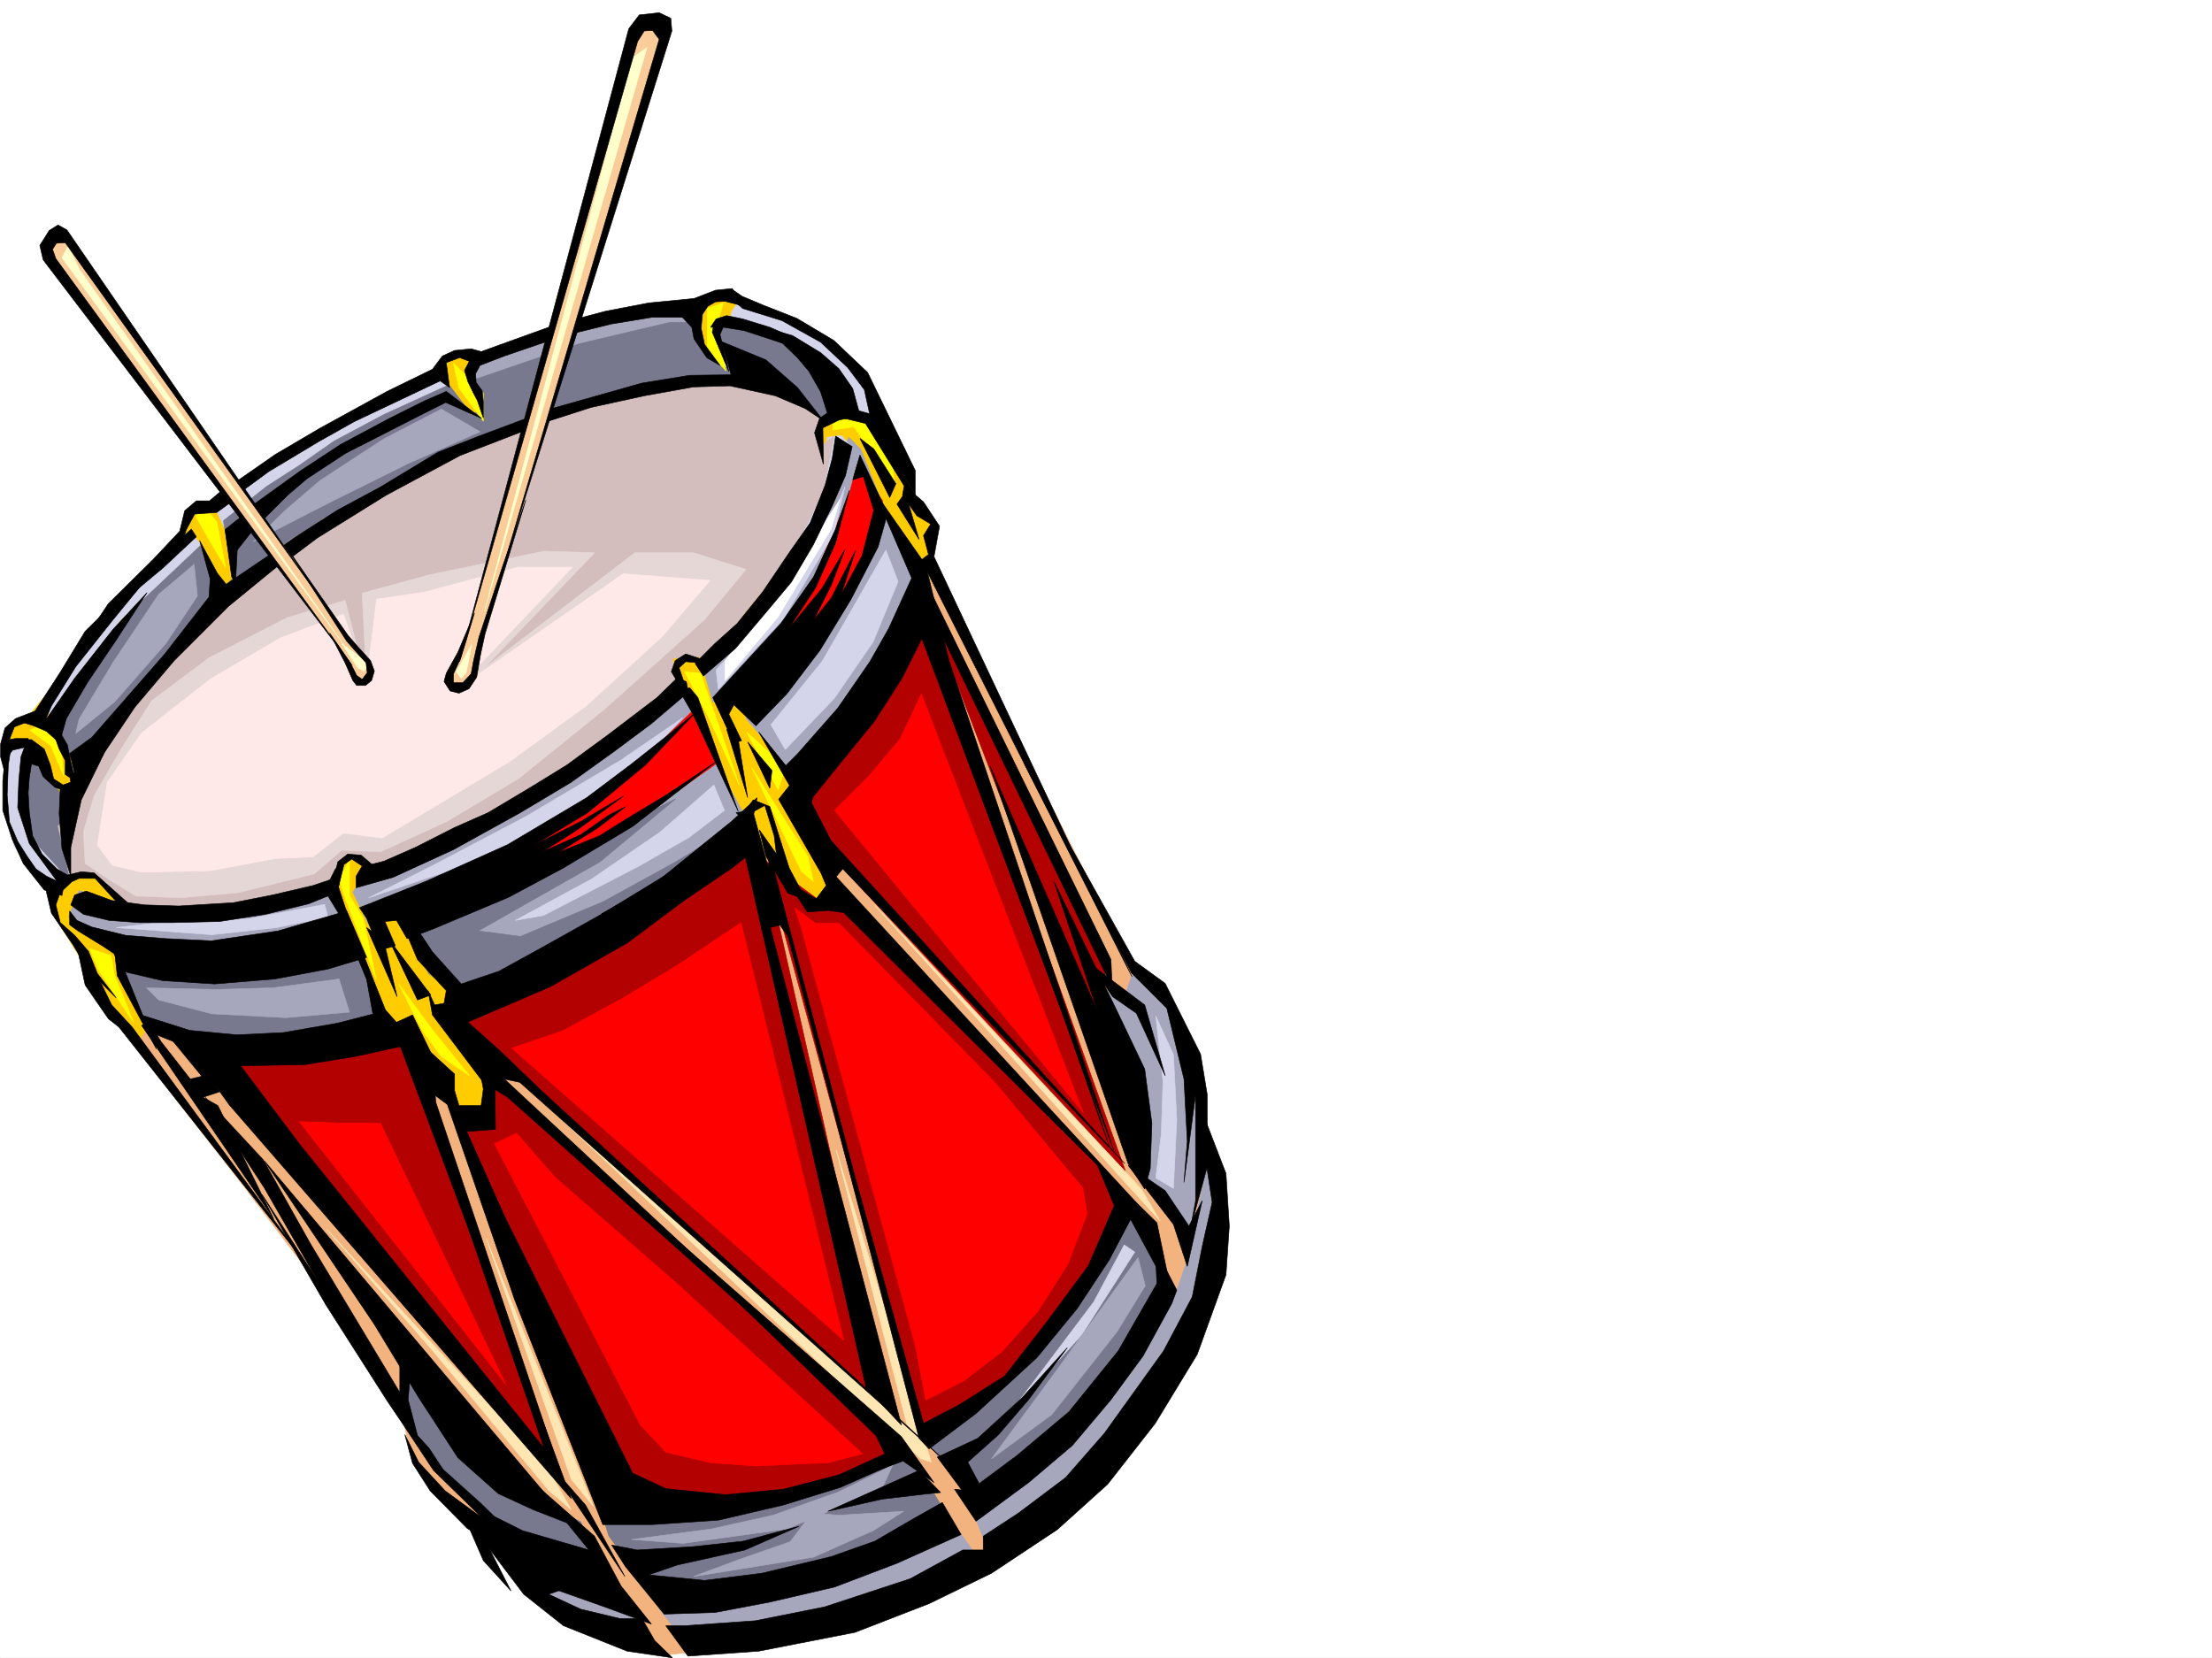 <svg xmlns="http://www.w3.org/2000/svg" width="2997.016" height="2246.664"><rect width="100%" height="100%" fill="#333333" stroke="none"/><defs><clipPath id="a"><path d="M0 0h2997v2244.137H0Zm0 0"/></clipPath></defs><path fill="#fff" d="M0 2246.297h2997.016V0H0Zm0 0"/><g clip-path="url(#a)" transform="translate(0 2.16)"><path fill="#fff" fill-rule="evenodd" stroke="#fff" stroke-linecap="square" stroke-linejoin="bevel" stroke-miterlimit="10" stroke-width=".743" d="M.742 2244.137h2995.531V-2.16H.743Zm0 0"/></g><path fill="#d4d4eb" fill-rule="evenodd" stroke="#d4d4eb" stroke-linecap="square" stroke-linejoin="bevel" stroke-miterlimit="10" stroke-width=".743" d="m977.773 439.68 17.985-35.23 82.426 32.218 59.937 35.973 44.965 62.168 11.965 45.671-66.664-26.199-30.73-71.906-74.177-38.2zm0 0"/><path fill="#f3b37f" fill-rule="evenodd" stroke="#f3b37f" stroke-linecap="square" stroke-linejoin="bevel" stroke-miterlimit="10" stroke-width=".743" d="m173.84 1406.66 155.812 199.961 110.926 146.82 103.383 161.051 15.715 68.895 53.215 57.672 280.972 202.226 62.172-6.726 374.656-115.344 250.98-262.168 75.661-185.762-46.45-207.465-26.94-107.879-55.485-59.898-273.465-542.277zm0 0"/><path fill="#fc0" fill-rule="evenodd" stroke="#fc0" stroke-linecap="square" stroke-linejoin="bevel" stroke-miterlimit="10" stroke-width=".743" d="m9.734 1001.43 38.203 18.73 20.997 74.133 907.355-572.23 14.23-99.626 8.993-14.234-115.383 2.27-231.512 76.402-40.469-2.27-69.675 52.434-255.52 150.574h-23.965l-29.21 55.403-85.434 92.863L42.695 965.496 16.5 981.957zm56.93 209.73 16.5 45.672 43.441 69.676 59.942 86.137 14.27-23.97H549.94l86.176 138.571 38.203-50.203-43.441-67.41-32.961-35.934 209.77-83.164 198.55-165.512 91.418 107.84 38.2-19.472-50.204-116.832 26.235-50.203L1262.5 776.723l6.727-59.903-66.668-105.61-40.47-52.433-45.706-2.265-2.227 28.465L68.934 1190.164Zm0 0"/><path fill="#a6a6bd" fill-rule="evenodd" stroke="#a6a6bd" stroke-linecap="square" stroke-linejoin="bevel" stroke-miterlimit="10" stroke-width=".743" d="m107.133 1206.664-14.23 35.934 38.199 26.238 76.441 23.965 248.754-23.965 12.004-33.707-20.996-32.961-95.914 26.2-164.844 2.265zm1207.801 834.395 26.234 64.398 134.113-117.574 143.106-202.969 35.972-140.836-16.5-76.402-31.476 146.078-16.461 47.191-119.879 158.043zm-423.336 136.304 35.972 47.934 184.317-29.207 186.586-56.93 32.96-19.473-42.738-59.898zm-172.313-31.437 50.203 47.937 115.383 38.2-23.969-50.204-162.617-71.906zm0 0"/><path fill="#a6a6bd" fill-rule="evenodd" stroke="#a6a6bd" stroke-linecap="square" stroke-linejoin="bevel" stroke-miterlimit="10" stroke-width=".743" d="m1499.25 1335.5 26.238 9.734 9.735-28.464 42.695 26.199 47.977 114.601 6.726 124.336-23.969 107.88-30.734-62.169-40.469-38.203-5.238-136.34zm0 0"/><path fill="#78788f" fill-rule="evenodd" stroke="#78788f" stroke-linecap="square" stroke-linejoin="bevel" stroke-miterlimit="10" stroke-width=".743" d="m1248.266 1942.957 66.668 88.367 62.207-23.969 162.578-174.503 47.937-83.91-45.707-109.36h-26.199l-100.406 167.035-95.914 90.633zM812.93 2043.29l12.004 38.198 74.171 98.14 171.57-38.198 218.02-79.414-50.164-83.125-40.469-14.235-47.976 35.192zm-260.72-186.47-7.507 66.625 59.938 74.176 112.414 112.332h90.632l-20.957-47.937-114.64-56.891zm-30.733-471.156-194.055 26.98-128.871-21.738-31.477-59.902v-35.973l28.465 5.238 26.234-2.968 71.946 5.238 146.078-26.238 30.734-21.7 31.473 62.168zm0 0"/><path fill="#a6a6bd" fill-rule="evenodd" stroke="#a6a6bd" stroke-linecap="square" stroke-linejoin="bevel" stroke-miterlimit="10" stroke-width=".743" d="m953.805 910.05 11.965 41.216 38.242-9.739 7.465 32.922 59.199 69.676 74.172-76.398 88.406-131.848 9.773-54.66 7.47-19.473-35.974-38.2-26.195-59.16-21.742-55.44-16.5-16.462-69.676 160.27zm-466.032 284.61-9.738 14.234 33.707 69.676 9.735-47.937 28.464 18.73 12.004 38.942 50.203 59.16 239.02-114.602 164.805-114.601-59.938-112.336-11.965-50.203-18.73-26.2-222.555 155.032-158.082 90.636zm0 0"/><path fill="#d4d4eb" fill-rule="evenodd" stroke="#d4d4eb" stroke-linecap="square" stroke-linejoin="bevel" stroke-miterlimit="10" stroke-width=".743" d="m1152.355 604.445-31.476 95.133-44.965 83.906-74.172 83.871 59.942-110.105 47.191-80.898 12.004-83.868 19.473-2.27zm0 0"/><path fill="#a6a6bd" fill-rule="evenodd" stroke="#a6a6bd" stroke-linecap="square" stroke-linejoin="bevel" stroke-miterlimit="10" stroke-width=".743" d="m647.34 482.375-11.223 33.707 28.465 14.23 282.461-75.656 9.773-51.691zm0 0"/><path fill="#d4d4eb" fill-rule="evenodd" stroke="#d4d4eb" stroke-linecap="square" stroke-linejoin="bevel" stroke-miterlimit="10" stroke-width=".743" d="m313.191 735.55-21.738-47.937 172.352-121.367 136.34-52.433 30.734 42.699zm0 0"/><path fill="#78788f" fill-rule="evenodd" stroke="#78788f" stroke-linecap="square" stroke-linejoin="bevel" stroke-miterlimit="10" stroke-width=".743" d="m66.664 1216.402-35.93-107.879 11.961-100.367 50.207 86.137 5.239-62.172-26.98-57.672 122.148-166.996 76.402-71.902 29.246 64.394 16.461-16.46-12.707-77.926 58.418-46.41 44.223-28.465 47.191-32.961 67.45-35.973 88.402-40.43 29.953 39.688 16.5-4.496-12.746-41.957 142.363-48.68 123.633-29.207h31.476l11.965 35.973 33.742 26.199-17.242-50.168 19.469-16.5 92.902 31.476 59.942 100.372-28.465 4.496-91.414-40.47h-157.34L437.566 702.59 217.277 915.293 107.133 1180.43Zm0 0"/><path fill="red" fill-rule="evenodd" stroke="red" stroke-linecap="square" stroke-linejoin="bevel" stroke-miterlimit="10" stroke-width=".743" d="m1001 933.277 103.418-153.547 45.668-108.617 11.262-41.21 34.449 48.718-29.211 101.11-87.66 137.828zm-418.84 319.84 218.805-98.887 170.082-119.84-25.492-77.886-55.442 53.176-133.37 103.34-167.817 105.609zm0 0"/><path fill="#b30000" fill-rule="evenodd" stroke="#b30000" stroke-linecap="square" stroke-linejoin="bevel" stroke-miterlimit="10" stroke-width=".743" d="m269.71 1427.621 490.044 583.488-204.574-622.433-96.653 2.23zm346.935 96.613 236.753 519.055 216.536-8.953 151.355-62.172-75.7-80.152-374.616-337.824-110.145-105.61v56.93zm44.183-101.113 542.473 486.875-170.082-755.765-27.723-27.72-387.363 244.923zm0 0"/><path fill="#b30000" fill-rule="evenodd" stroke="#b30000" stroke-linecap="square" stroke-linejoin="bevel" stroke-miterlimit="10" stroke-width=".743" d="m1044.477 1197.672 200.039 731.055 20.957 16.46 123.633-92.12 143.105-218.727-50.945-62.168-353.622-374.5-16.5 23.226-77.925-57.671zm34.449-89.149 116.87 125.864 328.946 352.02-236.789-659.891-50.203-126.57-128.875 223.222-27.723 27.684zm204.531-216.457 80.938 211.22 131.101 315.339 2.27-124.336-225.532-450.16zm0 0"/><path fill="red" fill-rule="evenodd" stroke="red" stroke-linecap="square" stroke-linejoin="bevel" stroke-miterlimit="10" stroke-width=".743" d="m687.809 1584.176 179.82 346.777 34.484 36.715 59.942 14.234 61.426 4.496 98.886-4.496 46.45-12.004-253.212-232.175-163.359-142.325-52.433-59.941-29.993 14.234zm5.238-164.063 68.933-23.187 83.91-45.707 71.942-43.442 86.18-57.672 139.351 566.247zm392.605-162.539 154.364 565.543 14.234 74.133 51.691-26.2 51.688-39.722 48.719-54.664 40.468-63.652 26.2-68.192-5.985-35.191-119.137-143.066-211.257-215.715h-32.219l-27.723-20.957zm134.148-256.886-41.991 50.164-47.192 47.195 337.157 409.727-219.508-567.77zm-814.448 519.05 64.433 2.27h45.711l170.082 354.285zm0 0"/><path fill="#d4bdbd" fill-rule="evenodd" stroke="#d4bdbd" stroke-linecap="square" stroke-linejoin="bevel" stroke-miterlimit="10" stroke-width=".743" d="m78.668 1119.785 16.5 71.16 32.219-6.761 38.945 43.437 149.086 12.004 128.875-32.96 18.73-43.438 15.758-2.27 29.95 18.73 186.585-85.394 224.786-163.281-8.993-38.946 50.946-2.226 110.144-137.828 43.442-85.395 14.23-75.66-18.727 14.234 2.227-37.421-62.168-41.211-110.144-6.762-170.086 34.484-206.797 80.117-170.086 96.657-119.883 96.613-128.832 163.281-38.984 89.89zm0 0"/><path fill="#e6d7d7" fill-rule="evenodd" stroke="#e6d7d7" stroke-linecap="square" stroke-linejoin="bevel" stroke-miterlimit="10" stroke-width=".743" d="m205.313 949.738-43.477 68.934-34.45 59.902-14.23 47.938 2.227 43.437 34.449 23.227 34.484 20.957 59.942 2.27 77.926-6.766 103.378-25.453 37.461-32.22 52.473 2.267 89.89-41.211 96.653-57.672L818.949 961l135.598-121.367 56.187-68.153-71.16-22.48H860.16L655.59 905.555 805.46 749l-68.19-2.23-155.852 32.218-90.676 24.711 6.024 123.598-29.246-113.86-77.926 23.223-106.39 54.664zm0 0"/><path fill="#ffe8e8" fill-rule="evenodd" stroke="#ffe8e8" stroke-linecap="square" stroke-linejoin="bevel" stroke-miterlimit="10" stroke-width=".743" d="m131.883 1145.238 13.492-85.394 46.45-66.664 93.644-73.39 94.386-55.446 85.434-32.18 31.477 89.11 13.488-109.364 65.18-9.734 126.605-33.703h73.43L616.645 935.508l227.757-158.043 117.653 8.992-64.438 75.66L794.2 956.504l-104.125 75.617-99.664 59.941-72.687 43.442-52.434-6.727-41.21 32.18-50.946 2.27-87.664 16.46-93.645 2.266-39.726-9.734zm0 0"/><path fill="#d4d4eb" fill-rule="evenodd" stroke="#d4d4eb" stroke-linecap="square" stroke-linejoin="bevel" stroke-miterlimit="10" stroke-width=".743" d="m95.168 1194.66-54.7-59.898-4.495-95.133v-35.973l-23.97 6.766-7.507 71.906 14.234 64.399 50.204 64.433zM71.16 967.727l91.418-126.567L271.98 737.777l-11.222-14.23-71.945 59.937-74.172 88.368-66.704 93.644Zm1466.29 728.785-71.903 112.37-100.41 110.106 116.87-155.07 41.212-77.144zm0 0"/><path fill="#a6a6bd" fill-rule="evenodd" stroke="#a6a6bd" stroke-linecap="square" stroke-linejoin="bevel" stroke-miterlimit="10" stroke-width=".743" d="m1195.05 2017.09-128.87 54.664-140.84 19.469-69.676-5.239 107.879-14.23 83.906-18.691 88.406-31.477 73.43-35.969zm0 0"/><path fill="#d4d4eb" fill-rule="evenodd" stroke="#d4d4eb" stroke-linecap="square" stroke-linejoin="bevel" stroke-miterlimit="10" stroke-width=".743" d="m1565.953 1376.672 9.738 88.406-2.27 71.16-7.468 59.903 23.969 14.23 4.496-92.86-4.496-88.406zm0 0"/><path fill="#a6a6bd" fill-rule="evenodd" stroke="#a6a6bd" stroke-linecap="square" stroke-linejoin="bevel" stroke-miterlimit="10" stroke-width=".743" d="m939.574 2136.191 162.578-26.238 80.934-35.933 41.215-26.235-88.445 5.278-35.934-3.012-29.246 38.945-68.934 23.969zm495.239-283.867-91.415 124.336 81.68-59.937 88.406-112.336 38.239-62.168-9.774-38.203zm0 0"/><path fill="#d4d4eb" fill-rule="evenodd" stroke="#d4d4eb" stroke-linecap="square" stroke-linejoin="bevel" stroke-miterlimit="10" stroke-width=".743" d="m157.34 1256.832 129.613 9.734 88.406-9.734 68.934-14.234-4.496-17.203-102.637 19.472-115.387 4.496zm342.398-40.43 128.871-43.441 95.914-44.965 143.106-93.605 57.71-62.168-83.944 57.672-128.836 76.402-126.645 66.664zm630.879-495.086-68.933 116.832-88.407 95.872-3.011-26.235 88.445-98.101 65.18-100.371 20.957-50.165zm0 0"/><path fill="#78788f" fill-rule="evenodd" stroke="#78788f" stroke-linecap="square" stroke-linejoin="bevel" stroke-miterlimit="10" stroke-width=".743" d="M549.941 1254.602 580.676 1319l41.21 31.477 255.477-125.083 137.867-117.613-104.902 62.91-92.902 50.95-112.375 47.195-56.93-7.508 164.809-93.605 102.675-85.395-205.316 102.598zm0 0"/><path fill="#a6a6bd" fill-rule="evenodd" stroke="#a6a6bd" stroke-linecap="square" stroke-linejoin="bevel" stroke-miterlimit="10" stroke-width=".743" d="m215.05 1354.973 71.903 18.726 100.41 5.242 86.176-7.507-14.23-44.926-89.188 11.965-78.668 2.265-92.902-2.265zm0 0"/><path fill="#d4d4eb" fill-rule="evenodd" stroke="#d4d4eb" stroke-linecap="square" stroke-linejoin="bevel" stroke-miterlimit="10" stroke-width=".743" d="m1200.293 745.285-86.137 150.535-69.68 86.137 19.473 33.703 66.668-69.676 52.469-76.359 33.707-81.684zm0 0"/><path fill="#fff" fill-rule="evenodd" stroke="#fff" stroke-linecap="square" stroke-linejoin="bevel" stroke-miterlimit="10" stroke-width=".743" d="m1126.117 716.82-71.902 119.059-71.945 86.137V895.82l98.14-131.062 57.711-88.406zm0 0"/><path fill="#d4d4eb" fill-rule="evenodd" stroke="#d4d4eb" stroke-linecap="square" stroke-linejoin="bevel" stroke-miterlimit="10" stroke-width=".743" d="m894.61 1127.254-92.903 63.691-103.422 56.149 38.242-6.723 128.871-66.668 68.153-38.941 47.976-36.715-14.234-34.45zm0 0"/><path fill="#ff0" fill-rule="evenodd" stroke="#ff0" stroke-linecap="square" stroke-linejoin="bevel" stroke-miterlimit="10" stroke-width=".743" d="m121.367 1285.297 12.004 29.207 47.938 71.16-26.2-64.398-4.496-26.235zm418.84 47.933 31.473 62.172 26.238 35.97 38.2 26.198-50.204-62.168zm-66.667-167.035-14.231 23.97 8.992 28.464 41.172 107.879-17.203-81.64-18.73-31.477zM927.57 910.05l33.703 64.4 40.47 89.148-38.2-110.106-14.234-41.21zm90.672 129.579 67.41 140.8 16.5 14.231-7.508-33.703zm110.145-456.883 28.465-4.496 55.445 78.629-7.508-62.168-35.973-33.703h-40.43zm-116.91 408.949 42.738 78.63 9.734-30.696zM265.254 699.578l16.46 29.207 23.97 40.469-11.965-62.168-18.727-21.742zM40.469 989.465l28.465 20.957 17.242 41.172-5.239-62.13-18.769-9.773Zm573.91-497.352 7.508 33.703 32.96 44.926v-38.199zM958.3 417.941v57.672l25.458 26.977-13.492-58.414 9.777-33.703zm0 0"/><path fill="#a6a6bd" fill-rule="evenodd" stroke="#a6a6bd" stroke-linecap="square" stroke-linejoin="bevel" stroke-miterlimit="10" stroke-width=".743" d="m215.05 805.188-62.206 92.863-45.711 76.398-4.496 19.473 52.472-42.656 69.676-79.414 42.7-64.399-4.497-42.695zM385.879 692.07l47.937-41.172 86.176-56.187 77.926-40.43 52.434 30.696-98.141 43.437-110.145 54.703-98.925 50.906zm0 0"/><path fill="#ffe6b3" fill-rule="evenodd" stroke="#ffe6b3" stroke-linecap="square" stroke-linejoin="bevel" stroke-miterlimit="10" stroke-width=".743" d="m1571.938 1654.555-386.622-427.676 361.13 384.238zm-324.415 322.105-535.746-506.344 517.762 462.868-96.656-375.243 128.875 423.215zm-473.539 27.684L658.602 1677.78l145.332 363.278zm-29.988 15.758-157.34-189.52-143.847-164.766 301.187 326.563 29.988 53.176zm0 0"/><path fill-rule="evenodd" stroke="#000" stroke-linecap="square" stroke-linejoin="bevel" stroke-miterlimit="10" stroke-width=".743" d="m45.707 966.238 35.973-55.441 33.703-55.406 51.691-50.946 44.965-44.183 47.195-43.442 6.762 10.48-45.707 42.696-31.477 26.2-37.457 45.706-48.718 61.426-32.961 53.176-6.727 15.719 8.211 14.23 10.52 5.984 9.734 17.243 4.5 22.441 2.969 13.492 8.25 6.762-2.969 7.469-15.758-10.477v-18.73l-8.25-15.719-4.496-12.746-12.71-11.223-17.243-7.508-21.738-6.722ZM745.52 442.652l-91.415 32.961-17.988 13.489-6.762 12.746 4.497 14.976 7.503 15.719 5.243 9.734 8.25 23.97v-22.481l-1.489-14.196-8.25-11.261-.742-11.965 5.985-11.258 32.96-12.711 56.97-19.469zm34.449 8.25 48.715-11.964 54.703-8.993h41.21l12.708 13.489 3.011 15.718 17.243 25.453 17.988 10.48-21-28.464-4.496-21.703 1.488-18.727 7.504-11.222 10.48-6.024 12.747-.742 29.207 7.508L992.007 391l-22.484 2.23-29.207 11.22-61.425 6.023-58.457 11.222-36.715 9.735zm0 0"/><path fill-rule="evenodd" stroke="#000" stroke-linecap="square" stroke-linejoin="bevel" stroke-miterlimit="10" stroke-width=".743" d="m970.266 432.172-7.47 11.262h17.247l27.719 4.457 25.457 8.25 26.976 8.992 20.215 19.472 15.758 18.73 15.719 27.72 8.992 28.465-10.477 7.468-6.765 19.473 12.004 42.7-.743-49.427 21.739-10.476 23.226-5.238-5.281-23.97-32.215-50.206-24.71-13.489-25.458-20.214-29.246-12.707-36.715-11.262-21.699-4.496zm0 0"/><path fill-rule="evenodd" stroke="#000" stroke-linecap="square" stroke-linejoin="bevel" stroke-miterlimit="10" stroke-width=".743" d="m1127.645 504.82 11.964 21.739 11.262 17.207-12.75 21.738 34.45 8.25 32.96 53.176 19.512 31.437-2.27 12.746 19.473 27.723 18.73 11.219-9.738 15.718 6.766 25.493-9.738 7.468 285.472 564.762-268.265-569.258 7.508-41.172-21.743-32.96-10.476-8.993-17.989-28.465-43.437-81.64-15.758-4.496-8.21-29.953-18.731-26.977-24.75-21.703-38.2-23.223-29.21-8.25zM490 1174.445l-7.469 12.75v15.715l50.207-14.23 81.64-37.457 90.673-50.168 68.933-41.211 58.454-41.953 50.167-37.418 50.204-42.7-2.973-14.23-12.746-4.496-26.977 26.195-65.926 50.203-56.183 41.176-48.719 29.988-57.715 34.446-45.668 20.215-53.214 26.98-42.696 18.73zm-28.465 12.75-4.496 21.7-38.941 15.757-58.457 14.23-62.168 9.74-62.95 1.483h-45.71l-41.211-3.011-34.446-8.211-17.242-12.746 5.238-13.489 15.72-5.242 34.483 12.75 44.965 5.98 45.668 1.485 74.215-4.496 53.176-10.477 54.7-12.746zm0 0"/><path fill-rule="evenodd" stroke="#000" stroke-linecap="square" stroke-linejoin="bevel" stroke-miterlimit="10" stroke-width=".743" d="m97.398 1194.66-11.964 11.262-1.524 7.469-23.969-7.47-28.464-35.972-14.977-32.96-12.746-38.942v-39.688l2.973-31.476 9.773-24.711-5.277 34.45-1.489 40.464 3.012 36.676L23.97 1140l12.746 20.215 12.004 17.242 14.23 9.738 14.235 6.723-37.457-50.906-15.758-48.719 1.523-37.418 2.973-31.477 5.238-14.234-6.723-8.992h15.715l17.246 12.746 8.25 21.703 4.496 18.727 12.747 8.25 10.48-3.754-3.012-17.203 18.727 15.718-12.746 17.204-24.711-8.954-15.719-14.234-6.02-14.23-9.738-3.012-2.968 18.73-1.528 20.215 1.528 26.977 4.496 31.437 12.707 24.75 20.254 20.215 14.23 8.211 18.73-4.457 17.243 1.484 47.195 41.957h-14.234l-31.473-34.488h-21.742zm0 0"/><path fill-rule="evenodd" stroke="#000" stroke-linecap="square" stroke-linejoin="bevel" stroke-miterlimit="10" stroke-width=".743" d="m9.734 1025.398 7.508-8.992 22.485-5.242-1.528-10.477H20.996l-8.25 1.485 6.727-17.203 17.242-6.766 21.738-5.98L53.957 961l-32.96 12.707-14.27 12.746-5.985 21.703v17.242l5.985 22.48zm357.414-274.875-60.722 41.172-11.965-14.972-23.969-44.184 14.235 51.691-1.524 24.711-59.941 77.145-98.883 113.113-29.992 21.703 11.261 44.184-23.968 1.523-1.524 35.934 3.754 47.191 12.004 37.461v-38.945l14.23-64.438 31.477-64.398 41.211-61.426 53.176-62.91 73.43-73.43 65.921-53.918zm26.942 5.243 35.973-26.98 92.898-57.673 100.41-53.918 85.434-32.965 5.98-17.984-65.922 24.711-55.441 21.738-77.926 47.196-58.457 31.437-60.684 38.942-13.488 9.738zM738.012 572.23l62.953-20.214 71.902-15.72 66.707-12.003 49.422-1.488 61.465 13.492 40.469 17.242L1115.64 570l-35.23-44.926-42.695-37.457-59.942-24.71 12.747 44.925-56.188.742-64.434 10.477-127.39 35.972zM58.453 980.473l42.7-61.426 51.69-65.922 46.45-50.168-41.953 64.398-38.945 57.672-28.504 48.68-9.735 34.45zm1106.649-386.504 40.43 80.156 8.25-18.73-29.95-47.196zm0 22.481 37.457 79.374-12.746 44.965-36.715 71.121-41.953 68.934-44.965 59.16-41.957 43.437-29.95-28.46-6.765 12.746 17.246 35.93-10.48 3.011-28.504-61.426 92.16-100.37 44.222-62.911 29.989-65.14 18.73-52.434-18.73 71.164-26.98 60.644-37.458 56.93 45.668-55.445 31.477-53.176-18.73 48.719-23.966 47.152 23.965-29.95 32.965-64.398-19.473 59.903 28.465-53.176 15.758-61.426-14.234-45.668-14.23 4.496zm-678.071 613.44 90.633-35.972 110.145-49.422 107.132-63.656 60.723-45.707 50.164-39.688 38.242-31.472-69.675 72.648-77.926 64.434-74.176 44.925 65.926-33.703 56.93-33.703-62.915 45.707-47.234 29.95 51.73-23.223 38.946-26.98 22.48-11.223-39.726 29.953-53.176 32.96 56.93-23.226 35.972-22.441 54.703-32.965 67.407-44.965-113.118 87.664-93.644 56.149-74.211 39.726-103.379 43.438-34.45 12.707-14.23-24.711-15.757 1.527 14.234 32.922-21.742 6.02-17.203-43.438zm0 0"/><path fill-rule="evenodd" stroke="#000" stroke-linecap="square" stroke-linejoin="bevel" stroke-miterlimit="10" stroke-width=".743" d="m938.832 967.727 61.426 131.804-54.703-154.289-11.223-13.488-12.746 6.02zm45.708 20.214 28.464 92.899-12.746-78.668zm28.464 17.243 32.96 38.941-3.01 23.969zm0 0"/><path fill-rule="evenodd" stroke="#000" stroke-linecap="square" stroke-linejoin="bevel" stroke-miterlimit="10" stroke-width=".743" d="m997.246 1101.055 7.508 7.468 31.473-17.203 12.71 41.172 3.008 24.75-23.222-32.96 8.992 35.933 29.988 50.203 23.969 8.21-22.48-42.694-14.235-44.926-12.004-38.203-22.48-8.993-10.48 15.72zm130.399-480.11-9.778 36.68-20.21 50.945L1069.19 749l-35.972 53.176-34.45 42.695-29.988 26.98-26.98 26.981 11.262 17.203 43.44-37.457 41.212-48.68 34.484-41.171 29.953-50.95 25.493-52.433 17.945-41.211 8.992-38.942-22.441-14.234zM105.648 1261.328l32.961 20.215 15.72 10.516 11.26 23.968 54.7 12.707 70.418 4.496 81.68-6.722 71.906-13.492 52.473-15.715-26.98-62.914-92.9 26.941-90.675 13.488-61.426-3.011-54.7-4.457-45.706-11.262-20.215-8.992-9.777-12.707v18.73zm0 0"/><path fill-rule="evenodd" stroke="#000" stroke-linecap="square" stroke-linejoin="bevel" stroke-miterlimit="10" stroke-width=".743" d="m83.91 1202.91-8.25 23.227 6.02 23.969 19.472 17.242 18.727 21.703L131.883 1319l25.457 32.96-38.945-38.944-19.512-32.961-29.207-42.696-6.727-28.465v-7.468zm74.914 119.102 53.215 99.625-57.71-142.324zm0 0"/><path fill-rule="evenodd" stroke="#000" stroke-linecap="square" stroke-linejoin="bevel" stroke-miterlimit="10" stroke-width=".743" d="m191.824 1389.418 179.04 262.168-75.66-153.547-20.212-11.262 22.48-7.468-48.718-83.907-37.457-12.707 62.168 75.617-15.719 3.754-39.723-50.906-14.976-24.754zm339.386-1.484 238.278 637.406-179.078-531.797-4.496-62.914-26.98-55.441zm54.704-12.746 68.934 91.374 32.96 20.215 533.481 475.653-537.976-500.364 20.996 4.496 581.418 517.567-551.47-505.563-57.671-55.445-42.734-38.2 111.668-47.937 104.125-59.156 92.156-68.934 65.96-103.343-82.421 65.926-107.914 65.882-86.922 48.68-54.66 29.988-50.95 17.203-38.98-43.437-25.453-38.203-10.52 11.262 15.758 37.417 38.942 41.958-3.008 17.242-12.707 2.226-8.996-19.468zm0 0"/><path fill-rule="evenodd" stroke="#000" stroke-linecap="square" stroke-linejoin="bevel" stroke-miterlimit="10" stroke-width=".743" d="M621.887 1498.04h29.949l3.012-22.485-5.985-32.219 21.703 32.219.782 54.664-38.985 3.008 52.473 117.613 172.312 345.293 44.965 20.957 80.899 8.25 78.672-7.508 103.418-26.938 57.671-12.746-84.652 37.457-77.926 23.97-86.918 20.214-89.148 5.98h-67.445l-119.141-304.078-91.414-265.18-23.227-17.202-9.734-62.91 42.734 38.94v22.446zm152.097 567.73-415.828-492.856 149.09 221.738 59.938 98.844 53.214 81.64 54.665 48.68 47.23 21.739zm-27.722-80.153 100.41 150.574-53.215-96.617zm0 0"/><path fill-rule="evenodd" stroke="#000" stroke-linecap="square" stroke-linejoin="bevel" stroke-miterlimit="10" stroke-width=".743" d="m565.7 1945.188-12.747-48.68 3.012-35.973-14.274-15.719v41.953l-120.625-200.738-64.433-114.601-78.672-84.653 80.195 122.852 71.906 125.082-74.917-116.09 86.175 149.05 83.168 130.321 20.215 29.95 42.695 64.437 65.961 64.398-50.203-36.675-35.972-38.946-18.727-37.457 10.477 38.945 23.968 37.458 50.203 50.91 83.168 47.933 37.457 9.739 61.465 15.757-14.23-28.464-29.992 1.484-41.953-13.488-39.727-29.954-37.457-36.714-51.691-46.41-18.727-28.465zm0 0"/><path fill-rule="evenodd" stroke="#000" stroke-linecap="square" stroke-linejoin="bevel" stroke-miterlimit="10" stroke-width=".743" d="m667.594 2053.805 40.468 20.215 53.918 15.718 35.973 10.48-71.164-87.624 78.672 68.894 35.934 67.45 41.21 51.648-67.41-24.711-71.945-25.453-58.414-31.477-35.973-46.41zm0 0"/><path fill-rule="evenodd" stroke="#000" stroke-linecap="square" stroke-linejoin="bevel" stroke-miterlimit="10" stroke-width=".743" d="m663.098 2098.73 46.449 61.426 53.957 42.7 86.14 34.445 61.465 8.996-24.007-23.227-17.204-29.949h-29.992l-53.176-12.75-43.48-20.215 41.957-14.23-125.863-77.145-26.239-4.496 21.743 50.164 37.457 41.211zm358.117-995.445 40.469 149.05-17.989 4.497 177.594 674.121-47.977-50.945-124.375-546.777-38.945-171.532-17.984 14.235-104.906 71.16-71.907-8.992 70.418-39.688 63.696-51.687 42.699-34.45 33.703-31.437zm0 0"/><path fill-rule="evenodd" stroke="#000" stroke-linecap="square" stroke-linejoin="bevel" stroke-miterlimit="10" stroke-width=".743" d="m1067.703 1268.836 177.555 680.105 13.488 14.23 63.695-47.937 82.422-75.656 54.7-66.668 43.44-65.922 29.95-56.93-8.953-36.675-38.98-38.942 24.71 59.157-35.191 81.64-57.71 77.887-55.446 71.164-61.426 38.941-48.719 25.497-94.386-340.055-114.641-434.442-3.012 74.918zm0 0"/><path fill-rule="evenodd" stroke="#000" stroke-linecap="square" stroke-linejoin="bevel" stroke-miterlimit="10" stroke-width=".743" d="m1112.629 1183.441-57.672-100.37 25.453-32.22 63.695 123.594-11.222 13.492 425.566 462.122-415.086-413.442-21.742-3.012-27.719 2.266-26.98-41.21 38.984 23.226 13.488-17.985zm0 0"/><path fill-rule="evenodd" stroke="#000" stroke-linecap="square" stroke-linejoin="bevel" stroke-miterlimit="10" stroke-width=".743" d="M1114.898 1148.992 1524 1576.668l-413.598-454.652Zm388.106 404.449-228.54-648.628-38.198-119.098-51.692-119.84 69.676 99.625 32.219 132.55zm25.453 23.227-187.289-539.266 146.117 333.29-59.195-176.032 84.648 173.8 38.203 80.118 9.735 73.43-2.227 61.386-7.508 27.723zm0 0"/><path fill-rule="evenodd" stroke="#000" stroke-linecap="square" stroke-linejoin="bevel" stroke-miterlimit="10" stroke-width=".743" d="M1506.758 1337.727 1258.746 824.66l-4.496-36.719 250.984 512.328zm0 0"/><path fill-rule="evenodd" stroke="#000" stroke-linecap="square" stroke-linejoin="bevel" stroke-miterlimit="10" stroke-width=".743" d="m1507.5 1350.477 32.219 22.48 38.945 84.613-27.723-95.875-72.648-54.66zm0 0"/><path fill-rule="evenodd" stroke="#000" stroke-linecap="square" stroke-linejoin="bevel" stroke-miterlimit="10" stroke-width=".743" d="m1532.953 1318.258 47.977 47.933 23.226 95.875 4.496 84.653-4.496 55.402 15.719-119.059v143.81l-6.727 36.675 22.485-82.383v-98.102l-8.996-54.699-47.973-95.875-41.215-29.949-150.57-269.633zm-35.187 270.414 69.675 129.578 15.72 14.23-15.72-75.656zm0 0"/><path fill-rule="evenodd" stroke="#000" stroke-linecap="square" stroke-linejoin="bevel" stroke-miterlimit="10" stroke-width=".743" d="m1565.172 1626.871 24.75 32.18 18.73 56.93 20.215-89.11-17.984 34.45-32.219-47.938-50.207-34.446zm2.269 112.336-52.433 91.375-66.703 82.387-70.422 59.195-64.438 47.938-20.25-2.27 29.246 43.441 71.16-52.433 59.2-50.164 52.433-62.168 43.477-59.2 38.945-71.12 6.762-17.989-29.246-56.93zm0 0"/><path fill-rule="evenodd" stroke="#000" stroke-linecap="square" stroke-linejoin="bevel" stroke-miterlimit="10" stroke-width=".743" d="m1628.867 1689.043-13.488 68.148-38.945 73.391-80.157 111.594-52.472 59.941-63.692 47.934-47.937 31.437v18.73h-27.723l-71.2 38.942-116.128 38.203-93.644 18.727-96.653 6.766h-24.715l29.953 41.171 95.91-6.726 130.36-25.453 100.41-38.942 84.652-41.215 89.188-59.156 68.148-61.426 64.438-82.382 56.969-93.645 38.945-107.84 4.496-65.922-4.496-71.164-41.211-107.094 22.48 146.04zm0 0"/><path fill-rule="evenodd" stroke="#000" stroke-linecap="square" stroke-linejoin="bevel" stroke-miterlimit="10" stroke-width=".743" d="m1276.73 2035.82 25.457 43.442-86.882 38.941-84.688 32.219-86.922 20.215-74.914 14.23-68.933 2.23-52.434-64.398-18.73-29.207 34.449 6.727 75.699-4.496 68.148-7.47 75.7-20.214-73.43 32.18-91.418 20.254-38.941 13.449 75.656 7.508 77.926-9.739 93.644-22.48 59.2-20.957 50.202-29.207zm-2.265-13.488-29.207-29.953-123.637 55.406 73.43-16.46 56.968-6.727zm34.485 4.496-38.981-52.434 54.699-25.453 59.941-54.703 61.465-68.152-52.472 70.422-41.211 47.933-41.211 36.715 25.492 47.938zm-93.645-1343.711 29.953 47.938-18.73-63.696zm23.968 91.375-35.226 77.145-25.457 44.925-43.477 62.915-54.703 62.168-15.719 15.757-36.714-45.707 43.441 75.657 20.996 49.421 8.992-36.714 33.707-41.914 49.461-60.684 37.457-58.414 26.98-53.922 259.973 693.559-248.753-739.266zm-233.035-356.551 53.215 16.5 52.434 29.207 36.715 34.446 22.484 29.953 8.992 41.21 12.004 24.712 47.934 75.656V637.41l-64.434-132.59-45.71-43.441-50.204-29.95-45.707-17.984-28.465-11.965-12.004-8.25 1.524 14.973zM310.18 682.336l-16.461 12.004-29.989 2.226-11.222 20.996-4.496 13.493L86.176 908.566l60.683-90.632 59.942-59.2 36.715-38.941 6.722-27.723 15.758-13.449h17.988l14.973-12.746zm11.261-30.696 51.692-35.933 59.937-35.227 91.418-50.167 61.426-29.989 13.488-17.949 16.5-7.504 22.446-2.23 21.738 5.984-19.473 12.746-17.984-6.766-17.988 6.766 4.5 33.703-12.75-8.992-116.868 55.402-47.937 26.98-67.45 40.43-33.702 24.75zm225.528 744.505-24.75-27.684-20.957-52.434-33.742-86.879-11.965-36.714 6.726-24.711-8.254 10.476-14.23 28.465 22.484 36.715 34.485 83.871 11.222 62.168zm-8.992-45.668-41.211-93.645 23.226 17.984zm27.723 4.496 17.984-6.766-56.97-75.621zm-414.345 6.722-20.253-41.172-25.454-31.472 9.735 45.707 31.476 45.668 14.235 11.223 256.258 324.332-238.274-324.332zm0 0"/><path fill-rule="evenodd" stroke="#000" stroke-linecap="square" stroke-linejoin="bevel" stroke-miterlimit="10" stroke-width=".743" d="m204.531 1399.156 50.95 20.215 54.699 77.14 463.804 534.071-212.039-577.508L737.27 1962.43l-331.918-412.74-79.414-105.609 86.917-1.488 68.895-11.223 71.945-15.754-35.23-44.926-61.426 15.715-73.43 12.75-62.91 3.008-63.695-6.02-65.961-20.956zm762.762-961-2.266 12.004 22.48 53.176-11.96-50.168 8.21-18.727zM946.297 898.05l-17.242-1.488-8.953 8.25 8.953 26.2-11.965-8.211-7.508-12.75 5.242-14.973 14.23-8.992 32.22 10.476zm-451.801 277.884-17.984-11.965-10.48 7.508-8.25 33.703-6.723-9.735 6.722-27.722 13.492-10.48 17.985 1.488 20.215 17.203zm770.977 832.906-44.184-62.168-351.39-307.836 316.902 306.351 12.004 24.711-110.887 50.946 98.883-27.723 36.715-13.488zM313.934 781.96l-8.993-64.397 22.48-17.985 13.493 20.957-19.473 24.75-2.27 43.442zm31.476-99.624 61.426-44.184 54.7-35.933 65.925-35.23 47.973-23.97 29.207-12.706 47.976 36.675-48.719-21.699-26.976 13.488L468.3 614.184l-52.473 34.445-26.234 22.484-31.438 31.477zm0 0"/><path fill="#facc99" fill-rule="evenodd" stroke="#facc99" stroke-linecap="square" stroke-linejoin="bevel" stroke-miterlimit="10" stroke-width=".743" d="m476.512 917.559-14.23-35.973L353.66 734.023 202.305 533.285 63.695 340.797l4.496-17.988 17.985-5.239 266.742 377.512L475.77 869.625l26.976 33.703-4.496 14.977-9.734 8.992zm130.398-9.774 24.711-42.66 63.695-226.23 83.907-311.59 85.433-291.332 20.215-8.25 16.461 14.23-170.043 566.992-80.195 262.164-12.746 53.918-16.461 5.239-14.977-2.227zm0 0"/><path fill="#ffc" fill-rule="evenodd" stroke="#ffc" stroke-linecap="square" stroke-linejoin="bevel" stroke-miterlimit="10" stroke-width=".743" d="M876.621 64.398 656.332 828.41 856.406 78.63Zm0 0"/><path fill-rule="evenodd" stroke="#000" stroke-linecap="square" stroke-linejoin="bevel" stroke-miterlimit="10" stroke-width=".743" d="M851.91 38.945 622.63 896.562 863.875 56.188l8.992-14.235 11.262-.742 8.992 11.965L679.56 775.98 910.33 41.953l-1.49-17.242-15.718-7.469-26.976 2.973Zm0 0"/><path fill-rule="evenodd" stroke="#000" stroke-linecap="square" stroke-linejoin="bevel" stroke-miterlimit="10" stroke-width=".743" d="m681.082 766.984-32.219 96.618-7.508 32.96-3.007 16.5-11.223 11.965h-12.746v-11.965l9.734-20.996 7.508-23.968 11.223-37.457-22.446 53.175-15.757 28.465-3.008 11.262 8.25 12.707 12.004 3.012 13.488-5.985 10.48-15.718 5.239-30.73 6.02-27.724 55.445-182.011zm0 0"/><path fill="#ffc" fill-rule="evenodd" stroke="#ffc" stroke-linecap="square" stroke-linejoin="bevel" stroke-miterlimit="10" stroke-width=".743" d="m83.91 349.047 380.637 522.805-356.672-506.344L92.16 334.07Zm547.711 537.781-13.488 23.223 6.762 8.996 6.726-7.508 7.508-38.203zm-146.859 17.985-21.739-32.961 21.739 16.46 9.734 8.993 1.527 7.508-3.011 4.496zm0 0"/><path fill-rule="evenodd" stroke="#000" stroke-linecap="square" stroke-linejoin="bevel" stroke-miterlimit="10" stroke-width=".743" d="M58.453 352.016 477.293 901.8 75.66 350.53l-4.5-12.707 5.281-8.25 11.965-.742 342.399 477.84L90.672 311.59l-12.004-6.727-12.004 7.469-12.707 20.215Zm0 0"/><path fill-rule="evenodd" stroke="#000" stroke-linecap="square" stroke-linejoin="bevel" stroke-miterlimit="10" stroke-width=".743" d="m426.309 801.434 43.476 67.406 17.246 19.473 8.992 9.738 1.485 13.488-6.766 8.992-7.465-5.238-8.25-16.461-11.222-16.5-17.242-24.71 20.957 40.429 10.515 23.965 5.242 6.765h11.965l8.25-6.765 3.754-12.707-5.242-14.23-16.5-17.99-14.23-16.46-84.653-121.363zm0 0"/></svg>
